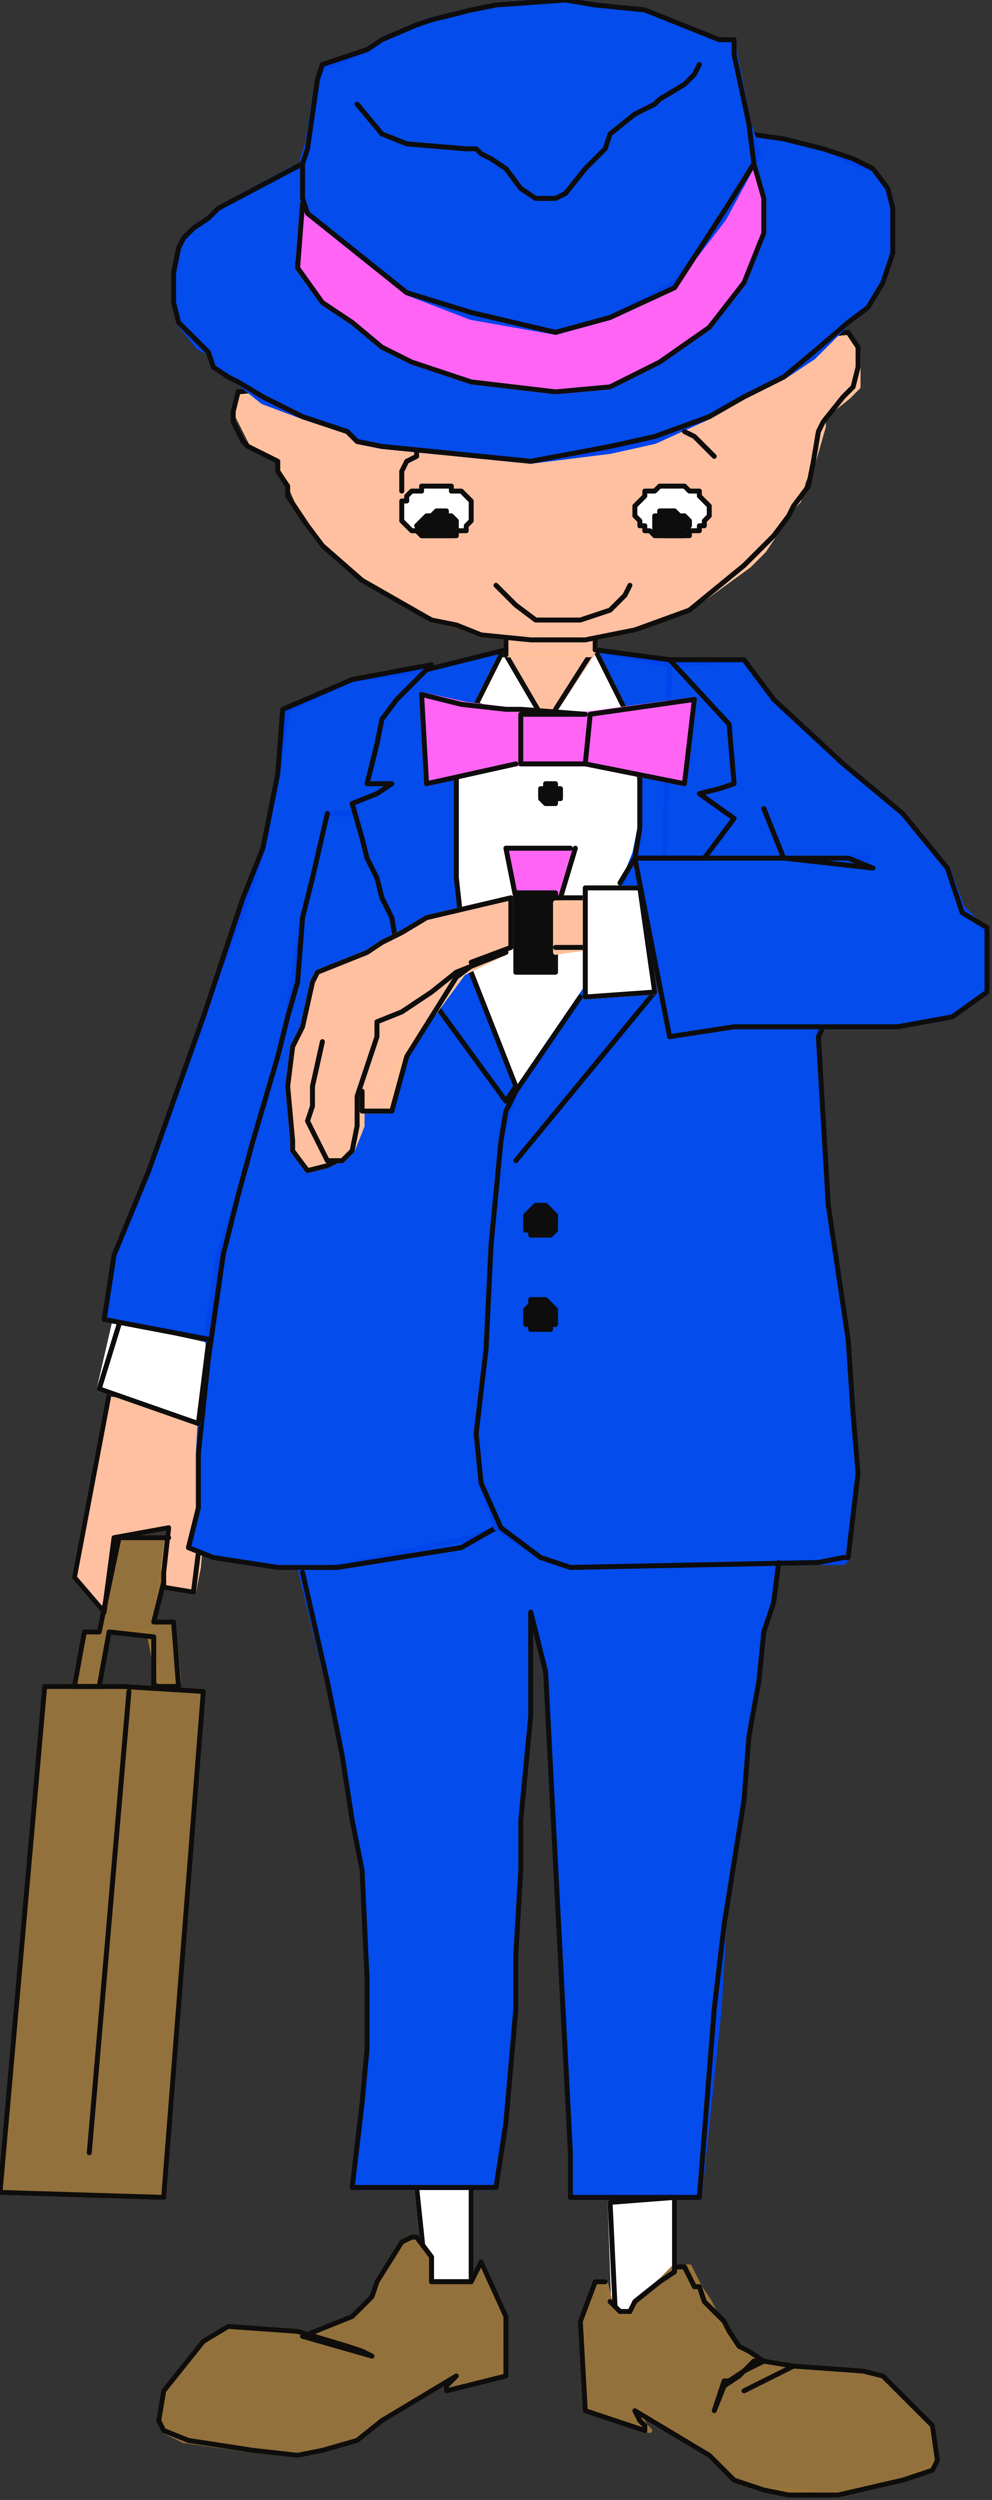 <?xml version="1.0" encoding="UTF-8" standalone="no"?>
<svg
   xmlns:dc="http://purl.org/dc/elements/1.1/"
   xmlns:cc="http://creativecommons.org/ns#"
   xmlns:rdf="http://www.w3.org/1999/02/22-rdf-syntax-ns#"
   xmlns:svg="http://www.w3.org/2000/svg"
   xmlns="http://www.w3.org/2000/svg"
   xmlns:sodipodi="http://sodipodi.sourceforge.net/DTD/sodipodi-0.dtd"
   xmlns:inkscape="http://www.inkscape.org/namespaces/inkscape"
   version="1.0"
   width="52.917mm"
   height="133.35mm"
   id="svg245"
   sodipodi:docname="CMENO045.WMF">
  <rect width="100%" height="100%" fill="#333333" stroke="none"/>
  <sodipodi:namedview
     pagecolor="#ffffff"
     bordercolor="#666666"
     borderopacity="1"
     objecttolerance="10"
     gridtolerance="10"
     guidetolerance="10"
     inkscape:pageopacity="0"
     inkscape:pageshadow="2"
     inkscape:window-width="640"
     inkscape:window-height="480"
     id="namedview247" />
  <defs
     id="defs3">
    <pattern
       id="WMFhbasepattern"
       patternUnits="userSpaceOnUse"
       width="6"
       height="6"
       x="0"
       y="0" />
  </defs>
  <path
     style="fill:#93713c;fill-rule:evenodd;fill-opacity:1;stroke:none;"
     d="  M 31,327   L 35,327   L 36,339   L 32,339   L 30,329   L 26,329   L 22,329   L 20,339   L 15,340   L 17,329   L 20,329   L 24,310   L 34,310   L 31,327  z "
     id="path5" />
  <path
     style="fill:none;stroke:#997338;stroke-width:1px;stroke-linecap:round;stroke-linejoin:round;stroke-miterlimit:4;stroke-dasharray:none;stroke-opacity:1;"
     d="  M 31,327   L 35,327   L 36,339   L 32,339   L 30,329   L 26,329   L 22,329   L 20,339   L 15,340   L 17,329   L 20,329   L 24,310   L 34,310   L 31,327  "
     id="path7" />
  <path
     style="fill:#93713c;fill-rule:evenodd;fill-opacity:1;stroke:none;"
     d="  M 10,340   L 9,340   L 25,340   L 41,341   L 33,443   L 0,442   L 9,340   L 10,340  z "
     id="path9" />
  <path
     style="fill:none;stroke:#997338;stroke-width:1px;stroke-linecap:round;stroke-linejoin:round;stroke-miterlimit:4;stroke-dasharray:none;stroke-opacity:1;"
     d="  M 10,340   L 9,340   L 25,340   L 41,341   L 33,443   L 0,442   L 9,340   L 10,340  "
     id="path11" />
  <path
     style="fill:#ffffff;fill-rule:evenodd;fill-opacity:1;stroke:none;"
     d="  M 124,472   L 123,444   L 136,443   L 136,457   L 124,472  z "
     id="path13" />
  <path
     style="fill:none;stroke:#ffffff;stroke-width:1px;stroke-linecap:round;stroke-linejoin:round;stroke-miterlimit:4;stroke-dasharray:none;stroke-opacity:1;"
     d="  M 124,472   L 123,444   L 136,443   L 136,457   L 124,472  "
     id="path15" />
  <path
     style="fill:#ffbfa1;fill-rule:evenodd;fill-opacity:1;stroke:none;"
     d="  M 43,283   L 22,281   L 15,318   L 21,325   L 23,310   L 34,308   L 33,316   L 33,320   L 39,321   L 40,316   L 43,283  z "
     id="path17" />
  <path
     style="fill:none;stroke:#ffc29d;stroke-width:1px;stroke-linecap:round;stroke-linejoin:round;stroke-miterlimit:4;stroke-dasharray:none;stroke-opacity:1;"
     d="  M 43,283   L 22,281   L 15,318   L 21,325   L 23,310   L 34,308   L 33,316   L 33,320   L 39,321   L 40,316   L 43,283  "
     id="path19" />
  <path
     style="fill:none;stroke:#0e0d0c;stroke-width:1px;stroke-linecap:round;stroke-linejoin:round;stroke-miterlimit:4;stroke-dasharray:none;stroke-opacity:1;"
     d="  M 43,284   L 22,281   L 15,318   L 21,325   L 23,310   L 34,308   L 33,317   L 33,320   L 39,321   L 40,313  "
     id="path21" />
  <path
     style="fill:#ffffff;fill-rule:evenodd;fill-opacity:1;stroke:none;"
     d="  M 84,441   L 86,460   L 95,460   L 95,440   L 84,441  z "
     id="path23" />
  <path
     style="fill:none;stroke:#ffffff;stroke-width:1px;stroke-linecap:round;stroke-linejoin:round;stroke-miterlimit:4;stroke-dasharray:none;stroke-opacity:1;"
     d="  M 84,441   L 86,460   L 95,460   L 95,440   L 84,441  "
     id="path25" />
  <path
     style="fill:none;stroke:#0e0d0c;stroke-width:1px;stroke-linecap:round;stroke-linejoin:round;stroke-miterlimit:4;stroke-dasharray:none;stroke-opacity:1;"
     d="  M 84,441   L 86,460   L 95,460   L 95,440  "
     id="path27" />
  <path
     style="fill:#044ceb;fill-rule:evenodd;fill-opacity:1;stroke:none;"
     d="  M 59,310   L 66,339   L 69,354   L 71,367   L 73,377   L 74,399   L 74,413   L 73,424   L 71,441   L 100,441   L 102,428   L 104,405   L 104,394   L 105,377   L 105,367   L 107,346   L 107,331   L 107,325   L 110,337   L 115,434   L 115,443   L 141,443   L 145,405   L 146,388   L 150,363   L 151,350   L 153,339   L 154,329   L 156,323   L 158,306   L 59,310  z "
     id="path29" />
  <path
     style="fill:none;stroke:#0044eb;stroke-width:1px;stroke-linecap:round;stroke-linejoin:round;stroke-miterlimit:4;stroke-dasharray:none;stroke-opacity:1;"
     d="  M 59,310   L 66,339   L 69,354   L 71,367   L 73,377   L 74,399   L 74,413   L 73,424   L 71,441   L 100,441   L 102,428   L 104,405   L 104,394   L 105,377   L 105,367   L 107,346   L 107,331   L 107,325   L 110,337   L 115,434   L 115,443   L 141,443   L 145,405   L 146,388   L 150,363   L 151,350   L 153,339   L 154,329   L 156,323   L 158,306   L 59,310  "
     id="path31" />
  <path
     style="fill:#044ceb;fill-rule:evenodd;fill-opacity:1;stroke:none;"
     d="  M 87,135   L 71,137   L 58,143   L 56,156   L 53,171   L 50,181   L 44,196   L 41,205   L 30,236   L 23,253   L 21,266   L 43,270   L 87,135  z "
     id="path33" />
  <path
     style="fill:none;stroke:#0044eb;stroke-width:1px;stroke-linecap:round;stroke-linejoin:round;stroke-miterlimit:4;stroke-dasharray:none;stroke-opacity:1;"
     d="  M 87,135   L 71,137   L 58,143   L 56,156   L 53,171   L 50,181   L 44,196   L 41,205   L 30,236   L 23,253   L 21,266   L 43,270   L 87,135  "
     id="path35" />
  <path
     style="fill:#044ceb;fill-rule:evenodd;fill-opacity:1;stroke:none;"
     d="  M 73,164   L 66,164   L 63,177   L 61,185   L 59,198   L 58,205   L 56,213   L 51,230   L 48,241   L 44,253   L 41,274   L 40,293   L 40,304   L 38,312   L 43,314   L 56,316   L 67,316   L 95,310   L 100,308   L 102,264   L 103,219   L 73,164  z "
     id="path37" />
  <path
     style="fill:none;stroke:#0044eb;stroke-width:1px;stroke-linecap:round;stroke-linejoin:round;stroke-miterlimit:4;stroke-dasharray:none;stroke-opacity:1;"
     d="  M 73,164   L 66,164   L 63,177   L 61,185   L 59,198   L 58,205   L 56,213   L 51,230   L 48,241   L 44,253   L 41,274   L 40,293   L 40,304   L 38,312   L 43,314   L 56,316   L 67,316   L 95,310   L 100,308   L 102,264   L 103,219   L 73,164  "
     id="path39" />
  <path
     style="fill:none;stroke:#0e0d0c;stroke-width:1px;stroke-linecap:round;stroke-linejoin:round;stroke-miterlimit:4;stroke-dasharray:none;stroke-opacity:1;"
     d="  M 66,164   L 66,164   L 63,177   L 61,185   L 60,198   L 58,205   L 56,213   L 51,230   L 48,241   L 45,253   L 42,274   L 40,293   L 40,304   L 38,312   L 43,314   L 56,316   L 68,316   L 93,312   L 100,308  "
     id="path41" />
  <path
     style="fill:#ffffff;fill-rule:evenodd;fill-opacity:1;stroke:none;"
     d="  M 92,153   L 89,189   L 103,220   L 119,204   L 135,189   L 130,152   L 92,153  z "
     id="path43" />
  <path
     style="fill:none;stroke:#ffffff;stroke-width:1px;stroke-linecap:round;stroke-linejoin:round;stroke-miterlimit:4;stroke-dasharray:none;stroke-opacity:1;"
     d="  M 92,153   L 89,189   L 103,220   L 119,204   L 135,189   L 130,152   L 92,153  "
     id="path45" />
  <path
     style="fill:#044ceb;fill-rule:evenodd;fill-opacity:1;stroke:none;"
     d="  M 119,198   L 104,220   L 103,223   L 101,230   L 99,251   L 98,272   L 96,289   L 97,299   L 100,308   L 109,314   L 115,316   L 165,315   L 170,315   L 171,314   L 173,297   L 172,285   L 171,270   L 167,243   L 165,209   L 165,203   L 119,198  z "
     id="path47" />
  <path
     style="fill:none;stroke:#0044eb;stroke-width:1px;stroke-linecap:round;stroke-linejoin:round;stroke-miterlimit:4;stroke-dasharray:none;stroke-opacity:1;"
     d="  M 119,198   L 104,220   L 103,223   L 101,230   L 99,251   L 98,272   L 96,289   L 97,299   L 100,308   L 109,314   L 115,316   L 165,315   L 170,315   L 171,314   L 173,297   L 172,285   L 171,270   L 167,243   L 165,209   L 165,203   L 119,198  "
     id="path49" />
  <path
     style="fill:#044ceb;fill-rule:evenodd;fill-opacity:1;stroke:none;"
     d="  M 120,131   L 135,134   L 147,146   L 148,158   L 145,159   L 141,160   L 148,164   L 142,178   L 124,182   L 124,181   L 126,177   L 128,172   L 129,167   L 129,157   L 120,131  z "
     id="path51" />
  <path
     style="fill:none;stroke:#0044eb;stroke-width:1px;stroke-linecap:round;stroke-linejoin:round;stroke-miterlimit:4;stroke-dasharray:none;stroke-opacity:1;"
     d="  M 120,131   L 135,134   L 147,146   L 148,158   L 145,159   L 141,160   L 148,164   L 142,178   L 124,182   L 124,181   L 126,177   L 128,172   L 129,167   L 129,157   L 120,131  "
     id="path53" />
  <path
     style="fill:#044ceb;fill-rule:evenodd;fill-opacity:1;stroke:none;"
     d="  M 93,191   L 104,219   L 102,222   L 83,196   L 93,191  z "
     id="path55" />
  <path
     style="fill:none;stroke:#0044eb;stroke-width:1px;stroke-linecap:round;stroke-linejoin:round;stroke-miterlimit:4;stroke-dasharray:none;stroke-opacity:1;"
     d="  M 93,191   L 104,219   L 102,222   L 83,196   L 93,191  "
     id="path57" />
  <path
     style="fill:#ffbfa1;fill-rule:evenodd;fill-opacity:1;stroke:none;"
     d="  M 48,80   L 48,82   L 48,84   L 49,86   L 50,88   L 51,90   L 56,93   L 57,95   L 58,98   L 59,99   L 62,106   L 65,110   L 74,117   L 87,125   L 92,126   L 97,128   L 107,129   L 118,129   L 128,127   L 140,122   L 151,114   L 154,111   L 156,108   L 159,103   L 161,101   L 162,97   L 164,93   L 166,86   L 166,84   L 171,80   L 173,78   L 173,74   L 173,71   L 171,68   L 48,80  z "
     id="path59" />
  <path
     style="fill:none;stroke:#ffc29d;stroke-width:1px;stroke-linecap:round;stroke-linejoin:round;stroke-miterlimit:4;stroke-dasharray:none;stroke-opacity:1;"
     d="  M 48,80   L 48,82   L 48,84   L 49,86   L 50,88   L 51,90   L 56,93   L 57,95   L 58,98   L 59,99   L 62,106   L 65,110   L 74,117   L 87,125   L 92,126   L 97,128   L 107,129   L 118,129   L 128,127   L 140,122   L 151,114   L 154,111   L 156,108   L 159,103   L 161,101   L 162,97   L 164,93   L 166,86   L 166,84   L 171,80   L 173,78   L 173,74   L 173,71   L 171,68   L 48,80  "
     id="path61" />
  <path
     style="fill:none;stroke:#0e0d0c;stroke-width:1px;stroke-linecap:round;stroke-linejoin:round;stroke-miterlimit:4;stroke-dasharray:none;stroke-opacity:1;"
     d="  M 81,99   L 81,97   L 81,95   L 82,93   L 84,92   L 84,90  "
     id="path63" />
  <path
     style="fill:none;stroke:#0e0d0c;stroke-width:1px;stroke-linecap:round;stroke-linejoin:round;stroke-miterlimit:4;stroke-dasharray:none;stroke-opacity:1;"
     d="  M 100,118   L 102,120   L 104,122   L 108,125   L 110,125   L 117,125   L 123,123   L 126,120   L 127,118  "
     id="path65" />
  <path
     style="fill:#044ceb;fill-rule:evenodd;fill-opacity:1;stroke:none;"
     d="  M 102,131   L 94,133   L 86,135   L 80,141   L 77,145   L 76,150   L 74,158   L 77,158   L 79,158   L 76,160   L 71,162   L 73,169   L 74,173   L 76,177   L 77,181   L 79,185   L 80,191   L 93,186   L 92,177   L 92,167   L 92,156   L 102,131  z "
     id="path67" />
  <path
     style="fill:none;stroke:#0044eb;stroke-width:1px;stroke-linecap:round;stroke-linejoin:round;stroke-miterlimit:4;stroke-dasharray:none;stroke-opacity:1;"
     d="  M 102,131   L 94,133   L 86,135   L 80,141   L 77,145   L 76,150   L 74,158   L 77,158   L 79,158   L 76,160   L 71,162   L 73,169   L 74,173   L 76,177   L 77,181   L 79,185   L 80,191   L 93,186   L 92,177   L 92,167   L 92,156   L 102,131  "
     id="path69" />
  <path
     style="fill:#ff64f5;fill-rule:evenodd;fill-opacity:1;stroke:none;"
     d="  M 113,181   L 104,181   L 102,171   L 115,171   L 113,181  z "
     id="path71" />
  <path
     style="fill:none;stroke:#ff69f1;stroke-width:1px;stroke-linecap:round;stroke-linejoin:round;stroke-miterlimit:4;stroke-dasharray:none;stroke-opacity:1;"
     d="  M 113,181   L 104,181   L 102,171   L 115,171   L 113,181  "
     id="path73" />
  <path
     style="fill:none;stroke:#0e0d0c;stroke-width:1px;stroke-linecap:round;stroke-linejoin:round;stroke-miterlimit:4;stroke-dasharray:none;stroke-opacity:1;"
     d="  M 104,234   L 132,200  "
     id="path75" />
  <path
     style="fill:none;stroke:#0e0d0c;stroke-width:1px;stroke-linecap:round;stroke-linejoin:round;stroke-miterlimit:4;stroke-dasharray:none;stroke-opacity:1;"
     d="  M 26,341   L 18,434  "
     id="path77" />
  <path
     style="fill:#ffffff;fill-rule:evenodd;fill-opacity:1;stroke:none;"
     d="  M 143,103   L 143,103   L 143,102   L 142,101   L 142,101   L 142,101   L 141,100   L 141,100   L 141,99   L 140,99   L 139,99   L 139,99   L 138,98   L 138,98   L 137,98   L 136,98   L 135,98   L 135,98   L 134,98   L 133,98   L 133,98   L 132,99   L 131,99   L 131,99   L 130,99   L 130,100   L 130,100   L 129,101   L 129,101   L 129,101   L 128,102   L 128,103   L 128,103   L 128,104   L 128,104   L 129,105   L 129,105   L 129,106   L 130,106   L 130,106   L 130,107   L 131,107   L 131,107   L 132,108   L 133,108   L 133,108   L 134,108   L 135,108   L 135,108   L 136,108   L 137,108   L 138,108   L 138,108   L 139,108   L 139,107   L 140,107   L 141,107   L 141,107   L 141,106   L 142,106   L 142,105   L 142,105   L 143,104   L 143,104   L 143,103   L 143,103  z "
     id="path79" />
  <path
     style="fill:none;stroke:#ffffff;stroke-width:1px;stroke-linecap:round;stroke-linejoin:round;stroke-miterlimit:4;stroke-dasharray:none;stroke-opacity:1;"
     d="  M 143,103   L 143,103   L 143,102   L 142,101   L 142,101   L 142,101   L 141,100   L 141,100   L 141,99   L 140,99   L 139,99   L 139,99   L 138,98   L 138,98   L 137,98   L 136,98   L 135,98   L 135,98   L 134,98   L 133,98   L 133,98   L 132,99   L 131,99   L 131,99   L 130,99   L 130,100   L 130,100   L 129,101   L 129,101   L 129,101   L 128,102   L 128,103   L 128,103   L 128,104   L 128,104   L 129,105   L 129,105   L 129,106   L 130,106   L 130,106   L 130,107   L 131,107   L 131,107   L 132,108   L 133,108   L 133,108   L 134,108   L 135,108   L 135,108   L 136,108   L 137,108   L 138,108   L 138,108   L 139,108   L 139,107   L 140,107   L 141,107   L 141,107   L 141,106   L 142,106   L 142,105   L 142,105   L 143,104   L 143,104   L 143,103   L 143,103  "
     id="path81" />
  <path
     style="fill:#ffffff;fill-rule:evenodd;fill-opacity:1;stroke:none;"
     d="  M 95,103   L 95,103   L 95,102   L 95,101   L 95,101   L 95,101   L 94,100   L 94,100   L 93,99   L 93,99   L 92,99   L 91,99   L 91,98   L 90,98   L 89,98   L 89,98   L 88,98   L 87,98   L 87,98   L 86,98   L 85,98   L 85,99   L 84,99   L 83,99   L 83,99   L 82,100   L 82,100   L 82,101   L 81,101   L 81,101   L 81,102   L 81,103   L 81,103   L 81,104   L 81,104   L 81,105   L 81,105   L 82,106   L 82,106   L 82,106   L 83,107   L 83,107   L 84,107   L 85,108   L 85,108   L 86,108   L 87,108   L 87,108   L 88,108   L 89,108   L 89,108   L 90,108   L 91,108   L 91,108   L 92,107   L 93,107   L 93,107   L 94,107   L 94,106   L 94,106   L 95,105   L 95,105   L 95,104   L 95,104   L 95,103   L 95,103  z "
     id="path83" />
  <path
     style="fill:none;stroke:#ffffff;stroke-width:1px;stroke-linecap:round;stroke-linejoin:round;stroke-miterlimit:4;stroke-dasharray:none;stroke-opacity:1;"
     d="  M 95,103   L 95,103   L 95,102   L 95,101   L 95,101   L 95,101   L 94,100   L 94,100   L 93,99   L 93,99   L 92,99   L 91,99   L 91,98   L 90,98   L 89,98   L 89,98   L 88,98   L 87,98   L 87,98   L 86,98   L 85,98   L 85,99   L 84,99   L 83,99   L 83,99   L 82,100   L 82,100   L 82,101   L 81,101   L 81,101   L 81,102   L 81,103   L 81,103   L 81,104   L 81,104   L 81,105   L 81,105   L 82,106   L 82,106   L 82,106   L 83,107   L 83,107   L 84,107   L 85,108   L 85,108   L 86,108   L 87,108   L 87,108   L 88,108   L 89,108   L 89,108   L 90,108   L 91,108   L 91,108   L 92,107   L 93,107   L 93,107   L 94,107   L 94,106   L 94,106   L 95,105   L 95,105   L 95,104   L 95,104   L 95,103   L 95,103  "
     id="path85" />
  <path
     style="fill:#0e0d0d;fill-rule:evenodd;fill-opacity:1;stroke:none;"
     d="  M 112,246   L 112,246   L 112,245   L 112,245   L 112,245   L 111,244   L 111,244   L 111,244   L 110,243   L 110,243   L 109,243   L 109,243   L 108,243   L 108,243   L 107,244   L 107,244   L 107,244   L 106,245   L 106,245   L 106,245   L 106,246   L 106,246   L 106,247   L 106,247   L 106,248   L 106,248   L 107,248   L 107,249   L 107,249   L 108,249   L 108,249   L 109,249   L 109,249   L 110,249   L 110,249   L 110,249   L 111,249   L 111,249   L 112,248   L 112,248   L 112,248   L 112,247   L 112,247   L 112,246  z "
     id="path87" />
  <path
     style="fill:none;stroke:#0e0d0c;stroke-width:1px;stroke-linecap:round;stroke-linejoin:round;stroke-miterlimit:4;stroke-dasharray:none;stroke-opacity:1;"
     d="  M 112,246   L 112,246   L 112,245   L 112,245   L 112,245   L 111,244   L 111,244   L 111,244   L 110,243   L 110,243   L 109,243   L 109,243   L 108,243   L 108,243   L 107,244   L 107,244   L 107,244   L 106,245   L 106,245   L 106,245   L 106,246   L 106,246   L 106,247   L 106,247   L 106,248   L 106,248   L 107,248   L 107,249   L 107,249   L 108,249   L 108,249   L 109,249   L 109,249   L 110,249   L 110,249   L 110,249   L 111,249   L 111,249   L 112,248   L 112,248   L 112,248   L 112,247   L 112,247   L 112,246  "
     id="path89" />
  <path
     style="fill:#0e0d0d;fill-rule:evenodd;fill-opacity:1;stroke:none;"
     d="  M 112,265   L 112,265   L 112,264   L 112,264   L 112,264   L 111,263   L 111,263   L 111,263   L 110,262   L 110,262   L 109,262   L 109,262   L 108,262   L 108,262   L 107,262   L 107,263   L 107,263   L 106,264   L 106,264   L 106,264   L 106,265   L 106,265   L 106,266   L 106,266   L 106,266   L 106,267   L 107,267   L 107,267   L 107,268   L 108,268   L 108,268   L 109,268   L 109,268   L 110,268   L 110,268   L 110,268   L 111,268   L 111,267   L 112,267   L 112,267   L 112,266   L 112,266   L 112,265   L 112,265  z "
     id="path91" />
  <path
     style="fill:none;stroke:#0e0d0c;stroke-width:1px;stroke-linecap:round;stroke-linejoin:round;stroke-miterlimit:4;stroke-dasharray:none;stroke-opacity:1;"
     d="  M 112,265   L 112,265   L 112,264   L 112,264   L 112,264   L 111,263   L 111,263   L 111,263   L 110,262   L 110,262   L 109,262   L 109,262   L 108,262   L 108,262   L 107,262   L 107,263   L 107,263   L 106,264   L 106,264   L 106,264   L 106,265   L 106,265   L 106,266   L 106,266   L 106,266   L 106,267   L 107,267   L 107,267   L 107,268   L 108,268   L 108,268   L 109,268   L 109,268   L 110,268   L 110,268   L 110,268   L 111,268   L 111,267   L 112,267   L 112,267   L 112,266   L 112,266   L 112,265   L 112,265  "
     id="path93" />
  <path
     style="fill:none;stroke:#0e0d0c;stroke-width:1px;stroke-linecap:round;stroke-linejoin:round;stroke-miterlimit:4;stroke-dasharray:none;stroke-opacity:1;"
     d="  M 95,103   L 95,103   L 95,102   L 95,101   L 95,101   L 95,101   L 94,100   L 94,100   L 93,99   L 93,99   L 92,99   L 91,99   L 91,98   L 90,98   L 89,98   L 89,98   L 88,98   L 87,98   L 87,98   L 86,98   L 85,98   L 85,99   L 84,99   L 83,99   L 83,99   L 82,100   L 82,100   L 82,101   L 81,101   L 81,101   L 81,102   L 81,103   L 81,103   L 81,104   L 81,104   L 81,105   L 81,105   L 82,106   L 82,106   L 82,106   L 83,107   L 83,107   L 84,107   L 85,108   L 85,108   L 86,108   L 87,108   L 87,108   L 88,108   L 89,108   L 89,108   L 90,108   L 91,108   L 91,108   L 92,107   L 93,107   L 93,107   L 94,107   L 94,106   L 94,106   L 95,105   L 95,105   L 95,104   L 95,104   L 95,103   L 95,103  "
     id="path95" />
  <path
     style="fill:#0e0d0d;fill-rule:evenodd;fill-opacity:1;stroke:none;"
     d="  M 90,108   L 88,108   L 88,108   L 90,108   L 92,108   L 92,107   L 92,106   L 92,106   L 92,105   L 92,105   L 91,104   L 91,104   L 91,104   L 91,104   L 90,104   L 90,103   L 90,103   L 90,103   L 89,103   L 89,103   L 88,103   L 88,103   L 87,104   L 86,104   L 86,104   L 85,105   L 84,106   L 85,108   L 86,108   L 87,108   L 90,108  z "
     id="path97" />
  <path
     style="fill:none;stroke:#0e0d0c;stroke-width:1px;stroke-linecap:round;stroke-linejoin:round;stroke-miterlimit:4;stroke-dasharray:none;stroke-opacity:1;"
     d="  M 90,108   L 88,108   L 88,108   L 90,108   L 92,108   L 92,107   L 92,106   L 92,106   L 92,105   L 92,105   L 91,104   L 91,104   L 91,104   L 91,104   L 90,104   L 90,103   L 90,103   L 90,103   L 89,103   L 89,103   L 88,103   L 88,103   L 87,104   L 86,104   L 86,104   L 85,105   L 84,106   L 85,108   L 86,108   L 87,108   L 90,108  "
     id="path99" />
  <path
     style="fill:none;stroke:#0e0d0c;stroke-width:1px;stroke-linecap:round;stroke-linejoin:round;stroke-miterlimit:4;stroke-dasharray:none;stroke-opacity:1;"
     d="  M 143,103   L 143,103   L 143,102   L 142,101   L 142,101   L 142,101   L 141,100   L 141,100   L 141,99   L 140,99   L 139,99   L 139,99   L 138,98   L 138,98   L 137,98   L 136,98   L 135,98   L 135,98   L 134,98   L 133,98   L 133,98   L 132,99   L 131,99   L 131,99   L 130,99   L 130,100   L 130,100   L 129,101   L 129,101   L 129,101   L 128,102   L 128,103   L 128,103   L 128,104   L 128,104   L 129,105   L 129,105   L 129,106   L 130,106   L 130,106   L 130,107   L 131,107   L 131,107   L 132,108   L 133,108   L 133,108   L 134,108   L 135,108   L 135,108   L 136,108   L 137,108   L 138,108   L 138,108   L 139,108   L 139,107   L 140,107   L 141,107   L 141,107   L 141,106   L 142,106   L 142,105   L 142,105   L 143,104   L 143,104   L 143,103   L 143,103  "
     id="path101" />
  <path
     style="fill:#0e0d0d;fill-rule:evenodd;fill-opacity:1;stroke:none;"
     d="  M 134,108   L 135,108   L 135,108   L 134,108   L 132,107   L 132,107   L 132,106   L 132,106   L 132,105   L 132,105   L 132,104   L 132,104   L 133,104   L 133,104   L 133,103   L 133,103   L 133,103   L 134,103   L 134,103   L 135,103   L 135,103   L 136,103   L 137,104   L 138,104   L 138,104   L 139,105   L 139,106   L 138,107   L 138,108   L 137,108   L 134,108  z "
     id="path103" />
  <path
     style="fill:none;stroke:#0e0d0c;stroke-width:1px;stroke-linecap:round;stroke-linejoin:round;stroke-miterlimit:4;stroke-dasharray:none;stroke-opacity:1;"
     d="  M 134,108   L 135,108   L 135,108   L 134,108   L 132,107   L 132,107   L 132,106   L 132,106   L 132,105   L 132,105   L 132,104   L 132,104   L 133,104   L 133,104   L 133,103   L 133,103   L 133,103   L 134,103   L 134,103   L 135,103   L 135,103   L 136,103   L 137,104   L 138,104   L 138,104   L 139,105   L 139,106   L 138,107   L 138,108   L 137,108   L 134,108  "
     id="path105" />
  <path
     style="fill:#ffffff;fill-rule:evenodd;fill-opacity:1;stroke:none;"
     d="  M 109,144   L 109,143   L 102,132   L 101,132   L 96,142   L 102,143   L 109,144  z "
     id="path107" />
  <path
     style="fill:none;stroke:#ffffff;stroke-width:1px;stroke-linecap:round;stroke-linejoin:round;stroke-miterlimit:4;stroke-dasharray:none;stroke-opacity:1;"
     d="  M 109,144   L 109,143   L 102,132   L 101,132   L 96,142   L 102,143   L 109,144  "
     id="path109" />
  <path
     style="fill:#ffffff;fill-rule:evenodd;fill-opacity:1;stroke:none;"
     d="  M 119,143   L 112,143   L 119,132   L 120,131   L 126,143   L 119,143  z "
     id="path111" />
  <path
     style="fill:none;stroke:#ffffff;stroke-width:1px;stroke-linecap:round;stroke-linejoin:round;stroke-miterlimit:4;stroke-dasharray:none;stroke-opacity:1;"
     d="  M 119,143   L 112,143   L 119,132   L 120,131   L 126,143   L 119,143  "
     id="path113" />
  <path
     style="fill:#ffbfa1;fill-rule:evenodd;fill-opacity:1;stroke:none;"
     d="  M 110,146   L 110,145   L 102,132   L 120,131   L 110,146  z "
     id="path115" />
  <path
     style="fill:none;stroke:#ffc29d;stroke-width:1px;stroke-linecap:round;stroke-linejoin:round;stroke-miterlimit:4;stroke-dasharray:none;stroke-opacity:1;"
     d="  M 110,146   L 110,145   L 102,132   L 120,131   L 110,146  "
     id="path117" />
  <path
     style="fill:none;stroke:#0e0d0c;stroke-width:1px;stroke-linecap:round;stroke-linejoin:round;stroke-miterlimit:4;stroke-dasharray:none;stroke-opacity:1;"
     d="  M 109,144   L 109,144   L 102,132   L 101,132   L 96,142   L 102,144  "
     id="path119" />
  <path
     style="fill:none;stroke:#0e0d0c;stroke-width:1px;stroke-linecap:round;stroke-linejoin:round;stroke-miterlimit:4;stroke-dasharray:none;stroke-opacity:1;"
     d="  M 119,144   L 112,144   L 112,143   L 119,132   L 120,131   L 126,143  "
     id="path121" />
  <path
     style="fill:#ffbfa1;fill-rule:evenodd;fill-opacity:1;stroke:none;"
     d="  M 102,127   L 102,132   L 103,132   L 119,132   L 120,131   L 120,129   L 102,127  z "
     id="path123" />
  <path
     style="fill:none;stroke:#ffc29d;stroke-width:1px;stroke-linecap:round;stroke-linejoin:round;stroke-miterlimit:4;stroke-dasharray:none;stroke-opacity:1;"
     d="  M 102,127   L 102,132   L 103,132   L 119,132   L 120,131   L 120,129   L 102,127  "
     id="path125" />
  <path
     style="fill:none;stroke:#0e0d0c;stroke-width:1px;stroke-linecap:round;stroke-linejoin:round;stroke-miterlimit:4;stroke-dasharray:none;stroke-opacity:1;"
     d="  M 48,79   L 47,83   L 47,85   L 48,87   L 49,89   L 50,90   L 56,93   L 56,95   L 58,98   L 58,100   L 62,106   L 65,110   L 73,117   L 87,125   L 92,126   L 97,128   L 107,129   L 118,129   L 128,127   L 139,123   L 150,114   L 153,111   L 156,108   L 159,104   L 160,102   L 163,98   L 164,93   L 165,87   L 166,85   L 170,80   L 172,78   L 173,74   L 173,70   L 171,67   L 48,79  "
     id="path127" />
  <path
     style="fill:none;stroke:#0e0d0c;stroke-width:1px;stroke-linecap:round;stroke-linejoin:round;stroke-miterlimit:4;stroke-dasharray:none;stroke-opacity:1;"
     d="  M 120,131   L 120,129  "
     id="path129" />
  <path
     style="fill:none;stroke:#0e0d0c;stroke-width:1px;stroke-linecap:round;stroke-linejoin:round;stroke-miterlimit:4;stroke-dasharray:none;stroke-opacity:1;"
     d="  M 102,129   L 102,132  "
     id="path131" />
  <path
     style="fill:#044ceb;fill-rule:evenodd;fill-opacity:1;stroke:none;"
     d="  M 59,34   L 44,42   L 42,44   L 39,46   L 37,48   L 36,50   L 35,55   L 35,57   L 35,61   L 36,65   L 40,70   L 42,71   L 43,74   L 46,76   L 48,77   L 53,81   L 61,84   L 64,85   L 67,86   L 70,87   L 72,89   L 77,90   L 107,93   L 123,91   L 132,89   L 143,84   L 150,80   L 158,76   L 164,72   L 171,65   L 175,62   L 178,57   L 180,51   L 180,45   L 180,42   L 179,38   L 176,34   L 172,33   L 169,31   L 166,30   L 158,28   L 151,27   L 59,34  z "
     id="path133" />
  <path
     style="fill:none;stroke:#0044eb;stroke-width:1px;stroke-linecap:round;stroke-linejoin:round;stroke-miterlimit:4;stroke-dasharray:none;stroke-opacity:1;"
     d="  M 59,34   L 44,42   L 42,44   L 39,46   L 37,48   L 36,50   L 35,55   L 35,57   L 35,61   L 36,65   L 40,70   L 42,71   L 43,74   L 46,76   L 48,77   L 53,81   L 61,84   L 64,85   L 67,86   L 70,87   L 72,89   L 77,90   L 107,93   L 123,91   L 132,89   L 143,84   L 150,80   L 158,76   L 164,72   L 171,65   L 175,62   L 178,57   L 180,51   L 180,45   L 180,42   L 179,38   L 176,34   L 172,33   L 169,31   L 166,30   L 158,28   L 151,27   L 59,34  "
     id="path135" />
  <path
     style="fill:none;stroke:#0e0d0c;stroke-width:1px;stroke-linecap:round;stroke-linejoin:round;stroke-miterlimit:4;stroke-dasharray:none;stroke-opacity:1;"
     d="  M 61,33   L 44,42   L 42,44   L 39,46   L 37,48   L 36,50   L 35,55   L 35,57   L 35,61   L 36,65   L 40,69   L 42,71   L 43,74   L 46,76   L 48,77   L 53,80   L 61,84   L 64,85   L 67,86   L 70,87   L 72,89   L 77,90   L 107,93   L 123,90   L 132,88   L 143,84   L 150,80   L 158,76   L 164,71   L 171,65   L 175,62   L 178,57   L 180,51   L 180,45   L 180,42   L 179,38   L 176,34   L 172,32   L 169,31   L 166,30   L 158,28   L 151,27  "
     id="path137" />
  <path
     style="fill:#ff64f5;fill-rule:evenodd;fill-opacity:1;stroke:none;"
     d="  M 61,41   L 60,54   L 60,53   L 60,54   L 65,61   L 71,65   L 71,65   L 77,70   L 83,73   L 86,74   L 95,77   L 112,79   L 123,78   L 133,73   L 143,66   L 150,57   L 154,47   L 154,40   L 152,33   L 61,41  z "
     id="path139" />
  <path
     style="fill:none;stroke:#ff69f1;stroke-width:1px;stroke-linecap:round;stroke-linejoin:round;stroke-miterlimit:4;stroke-dasharray:none;stroke-opacity:1;"
     d="  M 61,41   L 60,54   L 60,53   L 60,54   L 65,61   L 71,65   L 71,65   L 77,70   L 83,73   L 86,74   L 95,77   L 112,79   L 123,78   L 133,73   L 143,66   L 150,57   L 154,47   L 154,40   L 152,33   L 61,41  "
     id="path141" />
  <path
     style="fill:#044ceb;fill-rule:evenodd;fill-opacity:1;stroke:none;"
     d="  M 145,8   L 130,2   L 120,1   L 114,0   L 100,1   L 95,2   L 87,4   L 84,5   L 77,8   L 74,10   L 65,14   L 64,16   L 62,29   L 61,32   L 61,35   L 61,40   L 62,43   L 82,59   L 95,64   L 112,67   L 123,64   L 136,57   L 146,44   L 153,31   L 151,25   L 148,10   L 148,8   L 145,8   L 145,8  z "
     id="path143" />
  <path
     style="fill:none;stroke:#0044eb;stroke-width:1px;stroke-linecap:round;stroke-linejoin:round;stroke-miterlimit:4;stroke-dasharray:none;stroke-opacity:1;"
     d="  M 145,8   L 130,2   L 120,1   L 114,0   L 100,1   L 95,2   L 87,4   L 84,5   L 77,8   L 74,10   L 65,14   L 64,16   L 62,29   L 61,32   L 61,35   L 61,40   L 62,43   L 82,59   L 95,64   L 112,67   L 123,64   L 136,57   L 146,44   L 153,31   L 151,25   L 148,10   L 148,8   L 145,8   L 145,8  "
     id="path145" />
  <path
     style="fill:none;stroke:#0e0d0c;stroke-width:1px;stroke-linecap:round;stroke-linejoin:round;stroke-miterlimit:4;stroke-dasharray:none;stroke-opacity:1;"
     d="  M 141,13   L 140,15   L 138,17   L 133,20   L 132,21   L 128,23   L 123,27   L 122,30   L 118,34   L 114,39   L 112,40   L 108,40   L 105,38   L 102,34   L 99,32   L 97,31   L 96,30   L 94,30   L 82,29   L 77,27   L 72,21  "
     id="path147" />
  <path
     style="fill:none;stroke:#0e0d0c;stroke-width:1px;stroke-linecap:round;stroke-linejoin:round;stroke-miterlimit:4;stroke-dasharray:none;stroke-opacity:1;"
     d="  M 145,8   L 130,2   L 120,1   L 114,0   L 100,1   L 95,2   L 87,4   L 84,5   L 77,8   L 74,10   L 65,13   L 64,16   L 62,30   L 61,33   L 61,35   L 61,40   L 62,43   L 82,59   L 95,63   L 112,67   L 123,64   L 136,58   L 147,41   L 152,33   L 151,25   L 148,11   L 148,8   L 145,8  "
     id="path149" />
  <path
     style="fill:none;stroke:#0e0d0c;stroke-width:1px;stroke-linecap:round;stroke-linejoin:round;stroke-miterlimit:4;stroke-dasharray:none;stroke-opacity:1;"
     d="  M 61,41   L 60,54   L 60,53   L 60,54   L 65,61   L 71,65   L 71,65   L 77,70   L 83,73   L 86,74   L 95,77   L 112,79   L 123,78   L 133,73   L 143,66   L 150,57   L 154,47   L 154,40   L 152,33  "
     id="path151" />
  <path
     style="fill:none;stroke:#0e0d0c;stroke-width:1px;stroke-linecap:round;stroke-linejoin:round;stroke-miterlimit:4;stroke-dasharray:none;stroke-opacity:1;"
     d="  M 102,131   L 94,133   L 86,135   L 80,141   L 77,145   L 76,150   L 74,158   L 77,158   L 79,158   L 76,160   L 71,162   L 73,169   L 74,173   L 76,177   L 77,181   L 79,185   L 80,191   L 93,186   L 92,177   L 92,167   L 92,156  "
     id="path153" />
  <path
     style="fill:none;stroke:#0e0d0c;stroke-width:1px;stroke-linecap:round;stroke-linejoin:round;stroke-miterlimit:4;stroke-dasharray:none;stroke-opacity:1;"
     d="  M 93,191   L 104,219   L 102,222   L 83,196  "
     id="path155" />
  <path
     style="fill:#ffbfa1;fill-rule:evenodd;fill-opacity:1;stroke:none;"
     d="  M 73,203   L 84,203   L 78,224   L 75,224   L 73,224   L 72,220   L 73,203  z "
     id="path157" />
  <path
     style="fill:none;stroke:#ffc29d;stroke-width:1px;stroke-linecap:round;stroke-linejoin:round;stroke-miterlimit:4;stroke-dasharray:none;stroke-opacity:1;"
     d="  M 73,203   L 84,203   L 78,224   L 75,224   L 73,224   L 72,220   L 73,203  "
     id="path159" />
  <path
     style="fill:#ffbfa1;fill-rule:evenodd;fill-opacity:1;stroke:none;"
     d="  M 65,210   L 65,210   L 63,219   L 63,221   L 63,224   L 63,226   L 64,230   L 65,232   L 66,234   L 69,234   L 71,232   L 73,227   L 73,226   L 73,221   L 74,215   L 76,209   L 76,207   L 81,205   L 84,202   L 87,200   L 92,196   L 102,192   L 65,210  z "
     id="path161" />
  <path
     style="fill:none;stroke:#ffc29d;stroke-width:1px;stroke-linecap:round;stroke-linejoin:round;stroke-miterlimit:4;stroke-dasharray:none;stroke-opacity:1;"
     d="  M 65,210   L 65,210   L 63,219   L 63,221   L 63,224   L 63,226   L 64,230   L 65,232   L 66,234   L 69,234   L 71,232   L 73,227   L 73,226   L 73,221   L 74,215   L 76,209   L 76,207   L 81,205   L 84,202   L 87,200   L 92,196   L 102,192   L 65,210  "
     id="path163" />
  <path
     style="fill:#ffbfa1;fill-rule:evenodd;fill-opacity:1;stroke:none;"
     d="  M 95,194   L 95,194   L 103,191   L 103,181   L 86,185   L 81,188   L 79,189   L 77,190   L 74,192   L 64,196   L 63,198   L 61,207   L 59,211   L 58,219   L 59,230   L 59,232   L 62,236   L 66,235   L 68,234   L 73,224   L 74,224   L 73,224   L 95,194  z "
     id="path165" />
  <path
     style="fill:none;stroke:#ffc29d;stroke-width:1px;stroke-linecap:round;stroke-linejoin:round;stroke-miterlimit:4;stroke-dasharray:none;stroke-opacity:1;"
     d="  M 95,194   L 95,194   L 103,191   L 103,181   L 86,185   L 81,188   L 79,189   L 77,190   L 74,192   L 64,196   L 63,198   L 61,207   L 59,211   L 58,219   L 59,230   L 59,232   L 62,236   L 66,235   L 68,234   L 73,224   L 74,224   L 73,224   L 95,194  "
     id="path167" />
  <path
     style="fill:none;stroke:#0e0d0c;stroke-width:1px;stroke-linecap:round;stroke-linejoin:round;stroke-miterlimit:4;stroke-dasharray:none;stroke-opacity:1;"
     d="  M 95,194   L 95,194   L 103,191   L 103,181   L 86,185   L 81,188   L 79,189   L 77,190   L 74,192   L 64,196   L 63,198   L 61,207   L 59,211   L 58,219   L 59,230   L 59,232   L 62,236   L 66,235   L 68,234  "
     id="path169" />
  <path
     style="fill:none;stroke:#0e0d0c;stroke-width:1px;stroke-linecap:round;stroke-linejoin:round;stroke-miterlimit:4;stroke-dasharray:none;stroke-opacity:1;"
     d="  M 65,210   L 65,210   L 63,219   L 63,221   L 63,223   L 62,226   L 64,230   L 65,232   L 66,234   L 69,234   L 71,232   L 72,227   L 72,225   L 72,221   L 74,215   L 76,209   L 76,206   L 81,204   L 84,202   L 87,200   L 92,196   L 102,192  "
     id="path171" />
  <path
     style="fill:none;stroke:#0e0d0c;stroke-width:1px;stroke-linecap:round;stroke-linejoin:round;stroke-miterlimit:4;stroke-dasharray:none;stroke-opacity:1;"
     d="  M 96,194   L 92,197   L 82,213   L 79,224   L 77,224   L 75,224   L 73,224   L 73,220  "
     id="path173" />
  <path
     style="fill:none;stroke:#0e0d0c;stroke-width:1px;stroke-linecap:round;stroke-linejoin:round;stroke-miterlimit:4;stroke-dasharray:none;stroke-opacity:1;"
     d="  M 116,171   L 113,181   L 104,181   L 102,171   L 115,171  "
     id="path175" />
  <path
     style="fill:#0e0d0d;fill-rule:evenodd;fill-opacity:1;stroke:none;"
     d="  M 104,180   L 104,196   L 106,196   L 112,196   L 112,180   L 104,180  z "
     id="path177" />
  <path
     style="fill:none;stroke:#0e0d0c;stroke-width:1px;stroke-linecap:round;stroke-linejoin:round;stroke-miterlimit:4;stroke-dasharray:none;stroke-opacity:1;"
     d="  M 104,180   L 104,196   L 106,196   L 112,196   L 112,180   L 104,180  "
     id="path179" />
  <path
     style="fill:#ffbfa1;fill-rule:evenodd;fill-opacity:1;stroke:none;"
     d="  M 112,182   L 118,182   L 119,191   L 112,192   L 112,182  z "
     id="path181" />
  <path
     style="fill:none;stroke:#ffc29d;stroke-width:1px;stroke-linecap:round;stroke-linejoin:round;stroke-miterlimit:4;stroke-dasharray:none;stroke-opacity:1;"
     d="  M 112,182   L 118,182   L 119,191   L 112,192   L 112,182  "
     id="path183" />
  <path
     style="fill:none;stroke:#0e0d0c;stroke-width:1px;stroke-linecap:round;stroke-linejoin:round;stroke-miterlimit:4;stroke-dasharray:none;stroke-opacity:1;"
     d="  M 112,181   L 118,181   L 119,191   L 112,191  "
     id="path185" />
  <path
     style="fill:none;stroke:#0e0d0c;stroke-width:1px;stroke-linecap:round;stroke-linejoin:round;stroke-miterlimit:4;stroke-dasharray:none;stroke-opacity:1;"
     d="  M 138,87   L 140,88   L 141,89   L 142,90   L 142,90   L 144,92  "
     id="path187" />
  <path
     style="fill:#0e0d0d;fill-rule:evenodd;fill-opacity:1;stroke:none;"
     d="  M 113,160   L 113,160   L 113,159   L 113,159   L 112,159   L 112,159   L 112,159   L 112,158   L 111,158   L 111,158   L 111,158   L 110,158   L 110,158   L 110,159   L 110,159   L 110,159   L 109,159   L 109,159   L 109,160   L 109,160   L 109,160   L 109,160   L 109,161   L 109,161   L 109,161   L 110,162   L 110,162   L 110,162   L 110,162   L 111,162   L 111,162   L 111,162   L 112,162   L 112,162   L 112,162   L 112,161   L 113,161   L 113,161   L 113,160   L 113,160   L 113,160  z "
     id="path189" />
  <path
     style="fill:none;stroke:#0e0d0c;stroke-width:1px;stroke-linecap:round;stroke-linejoin:round;stroke-miterlimit:4;stroke-dasharray:none;stroke-opacity:1;"
     d="  M 113,160   L 113,160   L 113,159   L 113,159   L 112,159   L 112,159   L 112,159   L 112,158   L 111,158   L 111,158   L 111,158   L 110,158   L 110,158   L 110,159   L 110,159   L 110,159   L 109,159   L 109,159   L 109,160   L 109,160   L 109,160   L 109,160   L 109,161   L 109,161   L 109,161   L 110,162   L 110,162   L 110,162   L 110,162   L 111,162   L 111,162   L 111,162   L 112,162   L 112,162   L 112,162   L 112,161   L 113,161   L 113,161   L 113,160   L 113,160   L 113,160  "
     id="path191" />
  <path
     style="fill:none;stroke:#0e0d0c;stroke-width:1px;stroke-linecap:round;stroke-linejoin:round;stroke-miterlimit:4;stroke-dasharray:none;stroke-opacity:1;"
     d="  M 117,201   L 104,220   L 102,224   L 101,230   L 99,251   L 98,272   L 96,289   L 97,299   L 101,308   L 109,314   L 115,316   L 165,315   L 170,314   L 171,314   L 173,297   L 172,285   L 171,270   L 167,243   L 165,209   L 166,207  "
     id="path193" />
  <path
     style="fill:#ffffff;fill-rule:evenodd;fill-opacity:1;stroke:none;"
     d="  M 23,267   L 20,280   L 40,287   L 41,271   L 23,267  z "
     id="path195" />
  <path
     style="fill:none;stroke:#ffffff;stroke-width:1px;stroke-linecap:round;stroke-linejoin:round;stroke-miterlimit:4;stroke-dasharray:none;stroke-opacity:1;"
     d="  M 23,267   L 20,280   L 40,287   L 41,271   L 23,267  "
     id="path197" />
  <path
     style="fill:none;stroke:#0e0d0c;stroke-width:1px;stroke-linecap:round;stroke-linejoin:round;stroke-miterlimit:4;stroke-dasharray:none;stroke-opacity:1;"
     d="  M 24,267   L 20,280   L 40,287   L 42,271  "
     id="path199" />
  <path
     style="fill:none;stroke:#0e0d0c;stroke-width:1px;stroke-linecap:round;stroke-linejoin:round;stroke-miterlimit:4;stroke-dasharray:none;stroke-opacity:1;"
     d="  M 87,134   L 71,137   L 57,143   L 56,156   L 53,171   L 49,181   L 44,196   L 41,205   L 30,236   L 23,253   L 21,266   L 42,270  "
     id="path201" />
  <path
     style="fill:none;stroke:#0e0d0c;stroke-width:1px;stroke-linecap:round;stroke-linejoin:round;stroke-miterlimit:4;stroke-dasharray:none;stroke-opacity:1;"
     d="  M 61,317   L 66,339   L 69,354   L 71,367   L 73,377   L 74,399   L 74,413   L 73,424   L 71,441   L 100,441   L 102,428   L 104,405   L 104,394   L 105,377   L 105,367   L 107,346   L 107,331   L 107,325   L 110,337   L 115,434   L 115,443   L 141,443   L 144,405   L 146,388   L 150,363   L 151,350   L 153,339   L 154,329   L 156,323   L 157,315  "
     id="path203" />
  <path
     style="fill:#93713c;fill-rule:evenodd;fill-opacity:1;stroke:none;"
     d="  M 95,460   L 97,456   L 102,467   L 101,479   L 90,482   L 90,481   L 91,480   L 92,479   L 77,488   L 72,492   L 65,494   L 60,495   L 51,494   L 37,492   L 33,490   L 32,488   L 33,482   L 41,472   L 46,469   L 60,470   L 70,473   L 73,474   L 75,475   L 61,471   L 66,469   L 71,467   L 75,463   L 76,460   L 81,452   L 83,451   L 84,451   L 87,455   L 87,460   L 90,460   L 95,460  z "
     id="path205" />
  <path
     style="fill:none;stroke:#997338;stroke-width:1px;stroke-linecap:round;stroke-linejoin:round;stroke-miterlimit:4;stroke-dasharray:none;stroke-opacity:1;"
     d="  M 95,460   L 97,456   L 102,467   L 101,479   L 90,482   L 90,481   L 91,480   L 92,479   L 77,488   L 72,492   L 65,494   L 60,495   L 51,494   L 37,492   L 33,490   L 32,488   L 33,482   L 41,472   L 46,469   L 60,470   L 70,473   L 73,474   L 75,475   L 61,471   L 66,469   L 71,467   L 75,463   L 76,460   L 81,452   L 83,451   L 84,451   L 87,455   L 87,460   L 90,460   L 95,460  "
     id="path207" />
  <path
     style="fill:none;stroke:#0e0d0c;stroke-width:1px;stroke-linecap:round;stroke-linejoin:round;stroke-miterlimit:4;stroke-dasharray:none;stroke-opacity:1;"
     d="  M 95,460   L 97,456   L 102,467   L 102,479   L 90,482   L 90,481   L 91,480   L 92,479   L 77,488   L 72,492   L 65,494   L 60,495   L 51,494   L 38,492   L 33,490   L 32,488   L 33,482   L 41,472   L 46,469   L 60,470   L 70,473   L 73,474   L 75,475   L 61,471   L 66,469   L 71,467   L 75,463   L 76,460   L 81,452   L 83,451   L 84,451   L 87,455   L 87,460   L 95,460  "
     id="path209" />
  <path
     style="fill:#93713c;fill-rule:evenodd;fill-opacity:1;stroke:none;"
     d="  M 123,464   L 125,467   L 127,467   L 128,464   L 133,460   L 136,457   L 136,457   L 139,457   L 141,461   L 141,461   L 143,464   L 144,466   L 145,468   L 146,470   L 149,473   L 151,474   L 154,476   L 160,477   L 174,478   L 178,479   L 188,489   L 189,496   L 188,497   L 182,500   L 169,503   L 159,502   L 154,502   L 148,500   L 143,495   L 129,486   L 129,487   L 130,489   L 131,490   L 118,486   L 117,468   L 120,460   L 122,460   L 123,464  z "
     id="path211" />
  <path
     style="fill:none;stroke:#997338;stroke-width:1px;stroke-linecap:round;stroke-linejoin:round;stroke-miterlimit:4;stroke-dasharray:none;stroke-opacity:1;"
     d="  M 123,464   L 125,467   L 127,467   L 128,464   L 133,460   L 136,457   L 136,457   L 139,457   L 141,461   L 141,461   L 143,464   L 144,466   L 145,468   L 146,470   L 149,473   L 151,474   L 154,476   L 160,477   L 174,478   L 178,479   L 188,489   L 189,496   L 188,497   L 182,500   L 169,503   L 159,502   L 154,502   L 148,500   L 143,495   L 129,486   L 129,487   L 130,489   L 131,490   L 118,486   L 117,468   L 120,460   L 122,460   L 123,464  "
     id="path213" />
  <path
     style="fill:none;stroke:#0e0d0c;stroke-width:1px;stroke-linecap:round;stroke-linejoin:round;stroke-miterlimit:4;stroke-dasharray:none;stroke-opacity:1;"
     d="  M 123,464   L 125,466   L 127,466   L 128,464   L 133,460   L 136,458   L 136,457   L 138,457   L 140,461   L 141,461   L 142,464   L 144,466   L 146,468   L 147,470   L 149,473   L 151,474   L 154,476   L 152,476   L 149,479   L 146,481   L 144,486   L 146,480   L 147,480   L 150,478   L 154,476   L 160,477   L 150,482   L 160,477   L 174,478   L 178,479   L 188,489   L 189,496   L 188,498   L 182,500   L 169,503   L 159,503   L 154,502   L 148,500   L 143,495   L 128,486   L 129,488   L 130,489   L 130,490   L 118,486   L 117,468   L 120,460   L 122,460  "
     id="path215" />
  <path
     style="fill:none;stroke:#0e0d0c;stroke-width:1px;stroke-linecap:round;stroke-linejoin:round;stroke-miterlimit:4;stroke-dasharray:none;stroke-opacity:1;"
     d="  M 124,465   L 123,444   L 136,443   L 136,457  "
     id="path217" />
  <path
     style="fill:none;stroke:#0e0d0c;stroke-width:1px;stroke-linecap:round;stroke-linejoin:round;stroke-miterlimit:4;stroke-dasharray:none;stroke-opacity:1;"
     d="  M 10,340   L 9,340   L 25,340   L 41,341   L 33,443   L 0,442   L 9,340  "
     id="path219" />
  <path
     style="fill:#ffffff;fill-rule:evenodd;fill-opacity:1;stroke:none;"
     d="  M 129,179   L 118,179   L 118,201   L 132,200   L 129,179   L 129,179  z "
     id="path221" />
  <path
     style="fill:none;stroke:#ffffff;stroke-width:1px;stroke-linecap:round;stroke-linejoin:round;stroke-miterlimit:4;stroke-dasharray:none;stroke-opacity:1;"
     d="  M 129,179   L 118,179   L 118,201   L 132,200   L 129,179   L 129,179  "
     id="path223" />
  <path
     style="fill:none;stroke:#0e0d0c;stroke-width:1px;stroke-linecap:round;stroke-linejoin:round;stroke-miterlimit:4;stroke-dasharray:none;stroke-opacity:1;"
     d="  M 129,179   L 118,179   L 118,201   L 132,200   L 129,179  "
     id="path225" />
  <path
     style="fill:#044ceb;fill-rule:evenodd;fill-opacity:1;stroke:none;"
     d="  M 134,173   L 158,173   L 175,173   L 171,173   L 164,173   L 158,173   L 143,173   L 136,173   L 128,173   L 135,209   L 148,207   L 181,207   L 192,205   L 199,200   L 199,188   L 194,183   L 191,175   L 182,164   L 170,154   L 156,141   L 150,133   L 135,134   L 134,173  z "
     id="path227" />
  <path
     style="fill:none;stroke:#0044eb;stroke-width:1px;stroke-linecap:round;stroke-linejoin:round;stroke-miterlimit:4;stroke-dasharray:none;stroke-opacity:1;"
     d="  M 134,173   L 158,173   L 175,173   L 171,173   L 164,173   L 158,173   L 143,173   L 136,173   L 128,173   L 135,209   L 148,207   L 181,207   L 192,205   L 199,200   L 199,188   L 194,183   L 191,175   L 182,164   L 170,154   L 156,141   L 150,133   L 135,134   L 134,173  "
     id="path229" />
  <path
     style="fill:none;stroke:#0e0d0c;stroke-width:1px;stroke-linecap:round;stroke-linejoin:round;stroke-miterlimit:4;stroke-dasharray:none;stroke-opacity:1;"
     d="  M 120,131   L 135,133   L 147,146   L 148,158   L 145,159   L 141,160   L 148,165   L 145,169   L 142,173   L 128,173   L 129,167   L 129,157  "
     id="path231" />
  <path
     style="fill:none;stroke:#0e0d0c;stroke-width:1px;stroke-linecap:round;stroke-linejoin:round;stroke-miterlimit:4;stroke-dasharray:none;stroke-opacity:1;"
     d="  M 154,163   L 158,173   L 176,175   L 171,173   L 164,173   L 158,173   L 143,173   L 136,173   L 128,173   L 135,209   L 148,207   L 181,207   L 192,205   L 199,200   L 199,187   L 194,184   L 191,175   L 182,164   L 170,154   L 156,141   L 150,133   L 135,133  "
     id="path233" />
  <path
     style="fill:none;stroke:#0e0d0c;stroke-width:1px;stroke-linecap:round;stroke-linejoin:round;stroke-miterlimit:4;stroke-dasharray:none;stroke-opacity:1;"
     d="  M 128,173   L 125,178  "
     id="path235" />
  <path
     style="fill:#ff64f5;fill-rule:evenodd;fill-opacity:1;stroke:none;"
     d="  M 103,154   L 103,154   L 86,158   L 85,140   L 94,142   L 102,143   L 103,143   L 104,144   L 105,144   L 118,144   L 140,141   L 138,158   L 118,154   L 103,154  z "
     id="path237" />
  <path
     style="fill:none;stroke:#ff69f1;stroke-width:1px;stroke-linecap:round;stroke-linejoin:round;stroke-miterlimit:4;stroke-dasharray:none;stroke-opacity:1;"
     d="  M 103,154   L 103,154   L 86,158   L 85,140   L 94,142   L 102,143   L 103,143   L 104,144   L 105,144   L 118,144   L 140,141   L 138,158   L 118,154   L 103,154  "
     id="path239" />
  <path
     style="fill:none;stroke:#0e0d0c;stroke-width:1px;stroke-linecap:round;stroke-linejoin:round;stroke-miterlimit:4;stroke-dasharray:none;stroke-opacity:1;"
     d="  M 104,154   L 86,158   L 85,140   L 93,142   L 102,143   L 104,143   L 105,143   L 118,144   L 105,144   L 105,154   L 118,154   L 119,144   L 140,141   L 138,158   L 118,154  "
     id="path241" />
  <path
     style="fill:none;stroke:#0e0d0c;stroke-width:1px;stroke-linecap:round;stroke-linejoin:round;stroke-miterlimit:4;stroke-dasharray:none;stroke-opacity:1;"
     d="  M 33,319   L 31,327   L 35,327   L 36,340   L 31,340   L 31,330   L 22,329   L 20,340   L 15,340   L 17,329   L 20,329   L 24,310   L 34,310  "
     id="path243" />
</svg>
